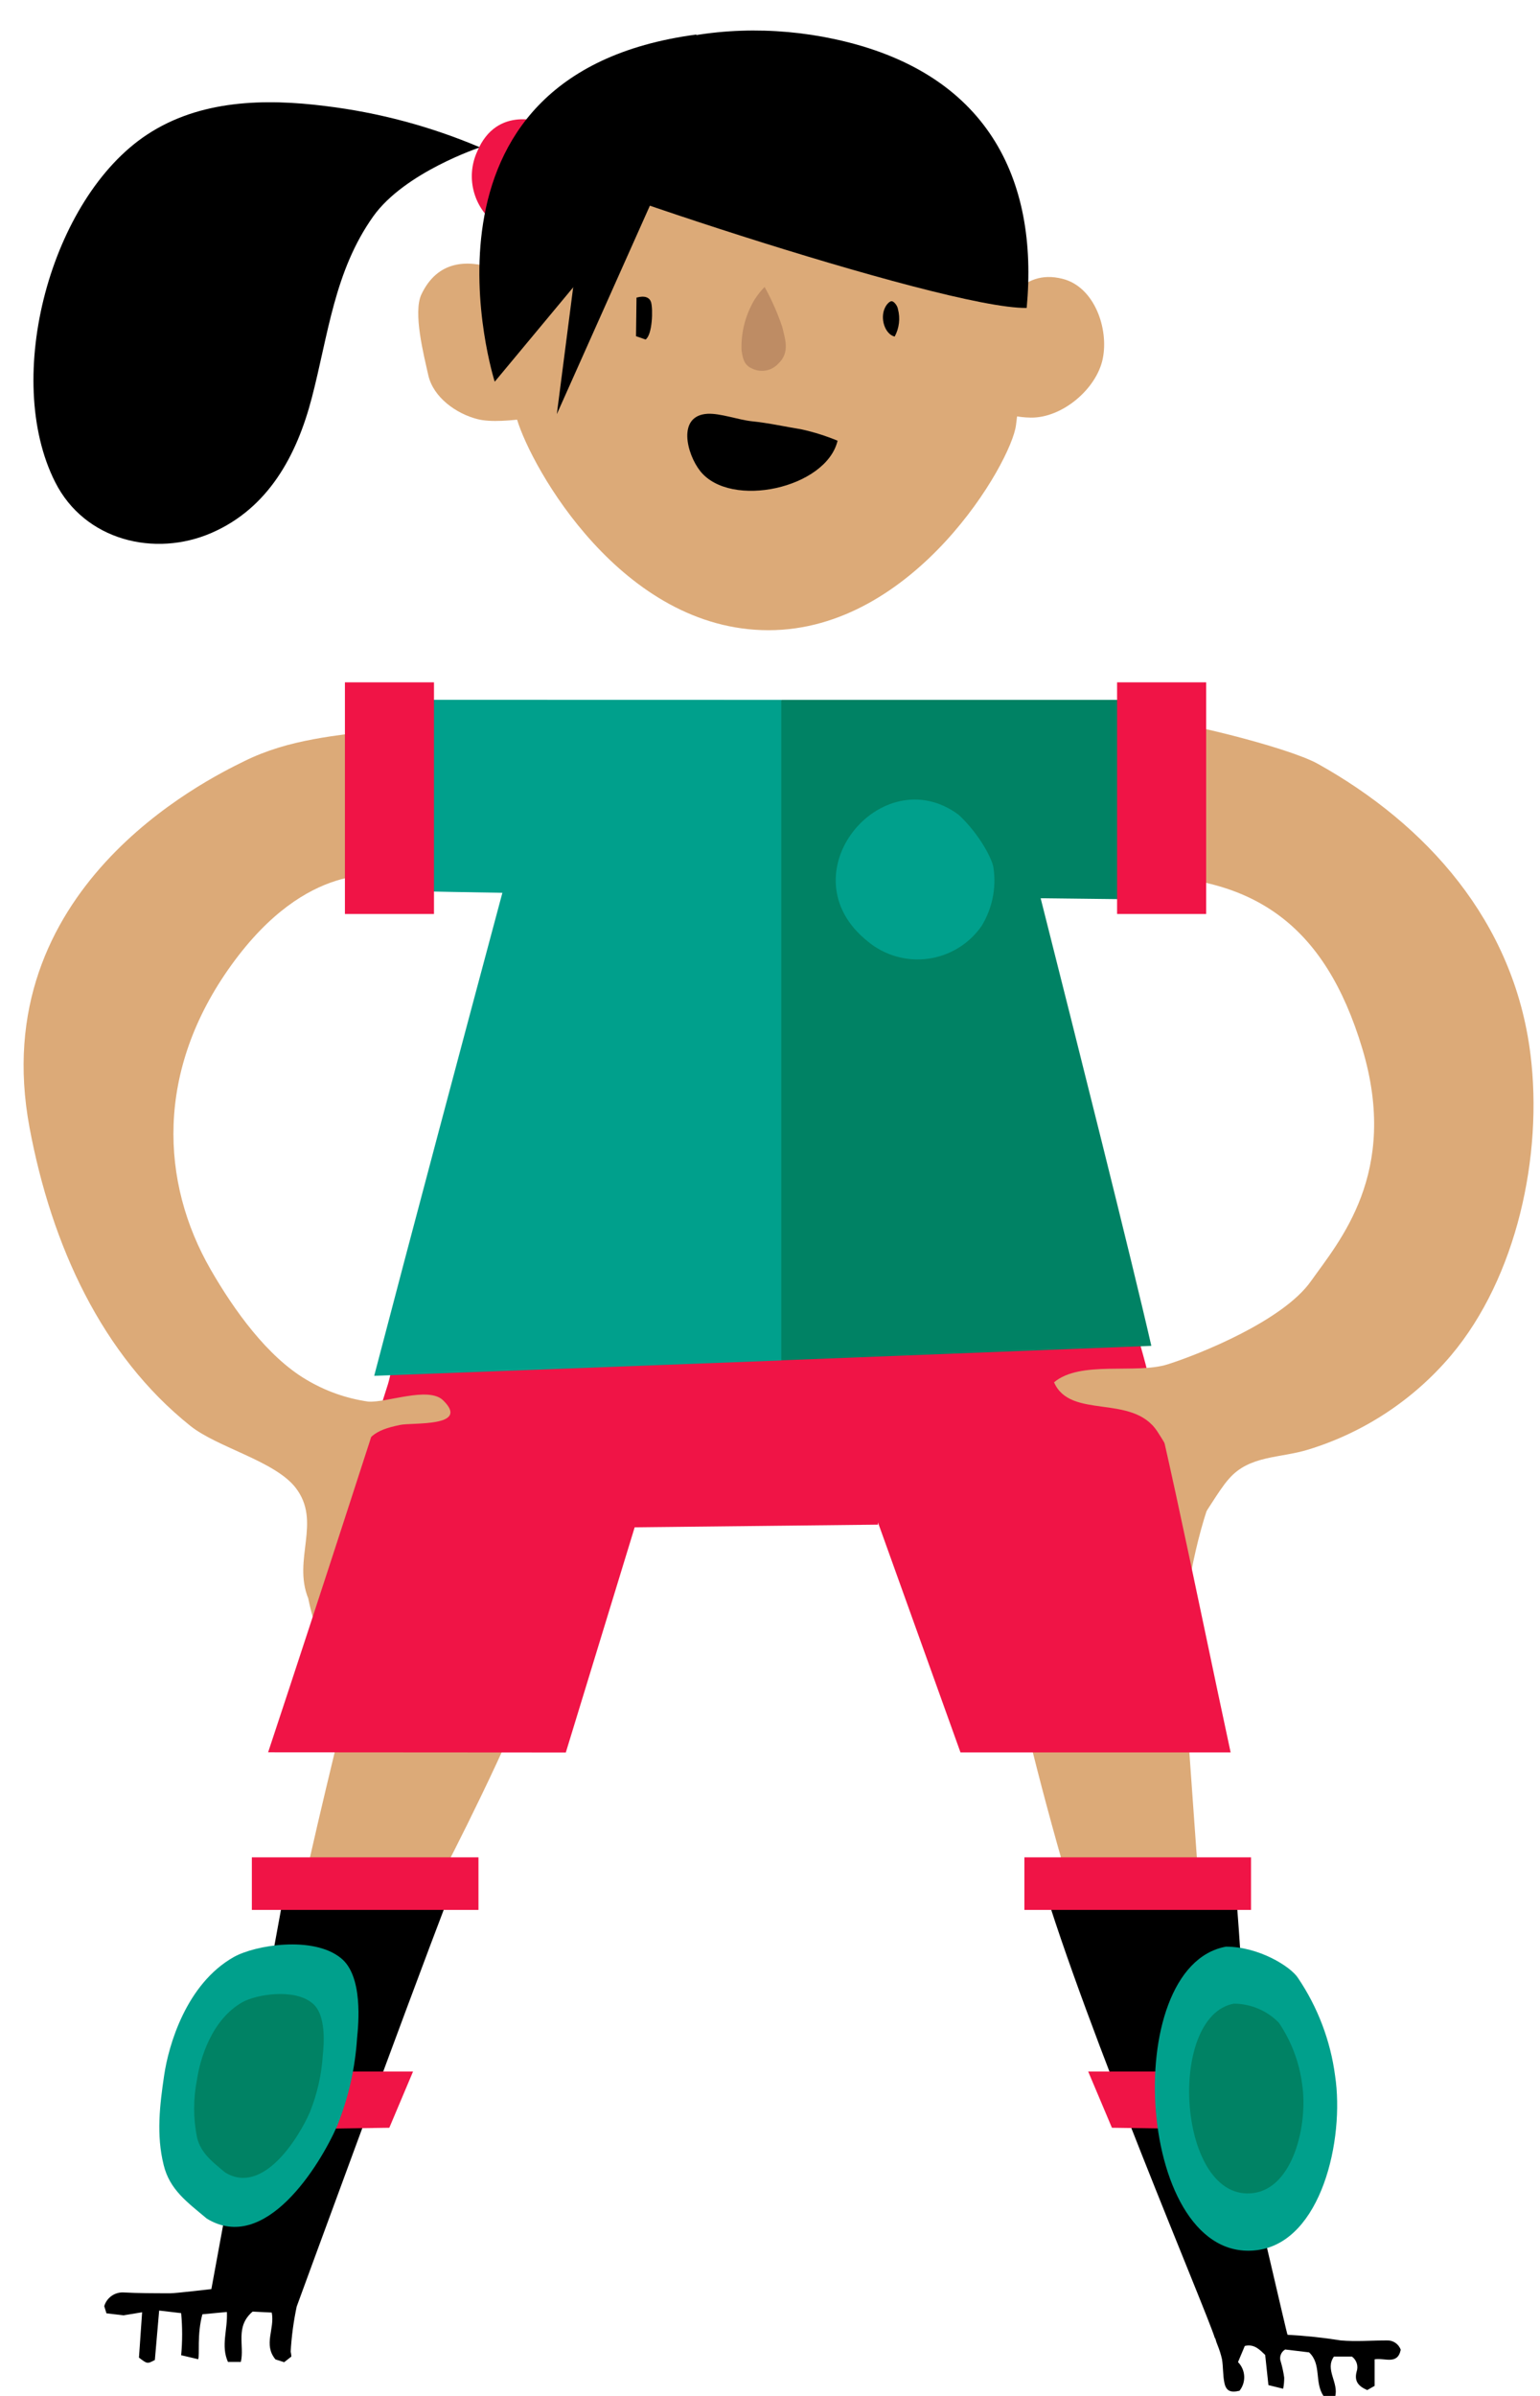 <svg version="1.1" width="81" height="126" viewBox="-1 -1 81 126" xmlns="http://www.w3.org/2000/svg" xmlns:xlink="http://www.w3.org/1999/xlink">
  <!-- Exported by Scratch - http://scratch.mit.edu/ -->
  <g id="ID0.3345674891024828" transform="matrix(1, 0, 0, 1, 0, -0.25)">
    <g id="Page-1">
      <g id="jordyn-d-[sports,soccer,football,people,alex-eben-meyer]">
        <g id="Group-4">
          <path id="Shape" fill="#DCAA78" stroke="none" stroke-width="1" d="M 9.278 0.847 C 7.919 0.616 2.058 1.651 0.725 1.806 C 0.684 2.640 3.316 12.323 3.708 13.051 L 10.164 13.051 C 10.058 11.821 9.384 2.087 9.278 0.847 Z " transform="matrix(1, 0, 0, 1, 52, 86.75)"/>
          <path id="Shape" fill="#000000" stroke="none" stroke-width="1" d="M 13.369 33.413 C 13.356 33.296 13.336 33.180 13.308 33.066 C 13.077 27.328 12.040 11.736 11.930 11.103 C 8.538 10.813 5.128 10.837 1.741 11.174 C 4.141 19.246 10.465 34.040 10.898 35.456 C 11.401 35.852 12.800 35.250 13.333 35.140 C 13.630 34.552 13.409 33.980 13.369 33.413 Z " transform="matrix(1, 0, 0, 1, 52, 86.75)"/>
          <path id="Shape" fill="#000000" stroke="none" stroke-width="1" d="M 19.950 35.581 C 19.140 35.581 18.325 35.652 17.519 35.581 C 16.593 35.433 15.659 35.334 14.722 35.285 C 14.687 35.285 12.896 27.358 12.795 27.308 C 12.694 27.258 10.606 31.103 10.606 31.103 C 10.606 31.103 10.893 35.305 10.918 35.461 C 10.951 35.595 10.995 35.726 11.049 35.852 C 11.144 36.087 11.220 36.329 11.275 36.575 C 11.341 36.987 11.316 37.409 11.401 37.815 C 11.487 38.222 11.703 38.347 12.196 38.227 C 12.554 37.776 12.519 37.131 12.116 36.721 L 12.473 35.872 C 12.976 35.752 13.258 36.073 13.545 36.344 L 13.716 37.931 L 14.491 38.121 C 14.529 37.930 14.547 37.735 14.546 37.539 C 14.507 37.261 14.448 36.986 14.370 36.716 C 14.271 36.471 14.368 36.191 14.596 36.058 L 15.854 36.209 C 16.528 36.836 16.116 37.790 16.624 38.518 L 17.223 38.548 C 17.429 37.795 16.669 37.117 17.162 36.430 L 18.108 36.430 C 18.356 36.611 18.456 36.933 18.355 37.223 C 18.224 37.725 18.440 37.986 18.913 38.192 L 19.301 37.971 L 19.301 36.575 C 19.834 36.485 20.508 36.887 20.674 36.073 C 20.568 35.768 20.274 35.568 19.950 35.581 Z " transform="matrix(1, 0, 0, 1, 52, 86.75)"/>
          <path id="Shape" fill="#F01446" stroke="none" stroke-width="1" d="M 11.019 24.477 L 5.484 24.397 L 4.236 21.440 L 11.019 21.440 L 11.019 24.477 " transform="matrix(1, 0, 0, 1, 52, 86.75)"/>
          <path id="Shape" fill="#00A08C" stroke="none" stroke-width="1" d="M 11.482 14.873 C 13.213 14.873 14.878 15.918 15.265 16.510 C 16.310 18.054 16.981 19.819 17.223 21.666 C 17.726 25.004 16.508 30.386 13.132 30.832 C 6.792 31.666 5.796 15.908 11.482 14.873 Z " transform="matrix(1, 0, 0, 1, 52, 86.75)"/>
          <path id="Shape" fill="#008264" stroke="none" stroke-width="1" d="M 11.899 17.870 C 12.791 17.875 13.643 18.237 14.264 18.874 C 14.917 19.839 15.336 20.943 15.487 22.097 C 15.809 24.186 15.039 27.549 12.931 27.830 C 8.946 28.367 8.322 18.533 11.899 17.870 Z " transform="matrix(1, 0, 0, 1, 52, 86.75)"/>
          <path id="Rectangle-path" fill="#F01446" stroke="none" stroke-width="1" d="M 0.881 10.175 L 12.800 10.175 L 12.800 12.941 L 0.881 12.941 L 0.881 10.175 Z " transform="matrix(1, 0, 0, 1, 52, 86.75)"/>
        </g>
        <g id="Group-3">
          <path id="Shape" fill="#DCAA78" stroke="none" stroke-width="1" d="M 13.519 0.018 C 13.268 0.801 11.004 10.209 10.918 11.062 L 18.048 10.390 C 18.455 9.817 22.335 1.956 22.385 1.163 C 20.785 1.168 15.119 -0.012 13.519 0.018 Z " transform="matrix(1, 0, 0, 1, 4, 87.75)"/>
          <path id="Shape" fill="#000000" stroke="none" stroke-width="1" d="M 18.687 11.017 L 9.947 11.017 L 6.118 31.881 C 6.118 31.881 4.252 32.101 3.975 32.101 C 3.135 32.101 2.294 32.101 1.459 32.056 C 1.008 32.052 0.609 32.347 0.483 32.779 L 0.599 33.156 L 1.499 33.261 L 2.475 33.100 L 2.309 35.485 C 2.747 35.821 2.747 35.821 3.145 35.610 L 3.371 33.010 L 4.528 33.146 C 4.597 33.882 4.597 34.623 4.528 35.359 L 5.424 35.570 C 5.509 35.349 5.353 34.280 5.645 33.206 L 6.933 33.085 C 6.984 34.014 6.606 34.852 6.989 35.711 L 7.668 35.711 C 7.869 34.847 7.351 33.863 8.287 33.065 L 9.293 33.115 C 9.464 33.984 8.835 34.797 9.489 35.580 L 9.947 35.726 L 10.325 35.430 C 10.321 35.342 10.310 35.254 10.289 35.169 C 10.334 34.372 10.440 33.580 10.606 32.799 C 10.606 32.799 16.191 17.533 18.687 11.017 Z " transform="matrix(1, 0, 0, 1, 4, 87.75)"/>
          <path id="Shape" fill="#F01446" stroke="none" stroke-width="1" d="M 9.942 23.477 L 15.477 23.397 L 16.725 20.440 L 9.942 20.440 L 9.942 23.477 " transform="matrix(1, 0, 0, 1, 4, 87.75)"/>
          <path id="Shape" fill="#00A08C" stroke="none" stroke-width="1" d="M 13.781 18.688 C 13.679 20.270 13.326 21.825 12.735 23.296 C 11.829 25.369 8.946 30.063 5.872 28.171 C 4.865 27.322 3.925 26.665 3.608 25.354 C 3.215 23.778 3.401 22.222 3.633 20.646 C 3.864 19.069 4.790 15.831 7.301 14.416 C 8.408 13.793 11.462 13.286 12.926 14.471 C 14.113 15.410 13.852 17.970 13.781 18.688 Z " transform="matrix(1, 0, 0, 1, 4, 87.75)"/>
          <path id="Shape" fill="#008264" stroke="none" stroke-width="1" d="M 11.980 19.561 C 11.915 20.595 11.686 21.612 11.301 22.573 C 10.712 23.924 8.835 26.976 6.838 25.746 C 6.179 25.194 5.570 24.742 5.364 23.914 C 5.161 22.903 5.161 21.862 5.364 20.851 C 5.519 19.802 6.118 17.719 7.748 16.795 C 8.468 16.389 10.455 16.057 11.406 16.830 C 12.191 17.418 12.030 19.094 11.980 19.561 Z " transform="matrix(1, 0, 0, 1, 4, 87.75)"/>
          <path id="Rectangle-path" fill="#F01446" stroke="none" stroke-width="1" d="M 8.247 9.175 L 20.166 9.175 L 20.166 11.941 L 8.247 11.941 L 8.247 9.175 Z " transform="matrix(1, 0, 0, 1, 4, 87.75)"/>
        </g>
        <g id="Group-2">
          <path id="Shape" fill="#DCAA78" stroke="none" stroke-width="1" d="M 50.818 16.175 C 51.713 14.639 52.679 12.600 54.888 13.163 C 56.564 13.584 57.328 15.783 57.001 17.369 C 56.674 18.956 54.873 20.482 53.223 20.462 C 50.314 20.412 50.551 18.338 50.818 16.175 Z " transform="matrix(1, 0, 0, 1, 0, 0.75)"/>
          <path id="Shape" fill="#DCAA78" stroke="none" stroke-width="1" d="M 52.231 9.036 L 37.997 6.702 L 29.353 5.281 C 27.230 4.935 27.099 4.699 26.083 6.913 C 24.292 10.818 24.966 16.451 26.189 20.542 C 26.958 23.117 31.723 31.642 39.421 31.642 C 47.119 31.642 52.201 22.796 52.438 20.858 C 52.969 16.930 52.900 12.944 52.231 9.036 Z " transform="matrix(1, 0, 0, 1, 0, 0.75)"/>
          <path id="Shape" fill="#000000" stroke="none" stroke-width="1" d="M 24.247 6.250 C 24.247 6.250 20.287 7.555 18.631 9.880 C 16.584 12.761 16.267 16.099 15.401 19.418 C 14.611 22.460 13.107 25.231 10.123 26.526 C 7.140 27.821 3.452 26.928 1.902 23.855 C -0.875 18.363 1.670 8.921 6.732 5.582 C 9.514 3.745 12.926 3.675 16.111 4.076 C 18.912 4.416 21.650 5.147 24.247 6.250 Z " transform="matrix(1, 0, 0, 1, 0, 0.75)"/>
          <path id="Shape" fill="#000000" stroke="none" stroke-width="1" d="M 26.053 6.526 C 29.072 0.934 36.448 -0.833 42.898 0.557 C 50.908 2.279 53.640 7.877 53.001 14.694 C 48.624 14.769 26.309 7.229 26.053 6.526 Z " transform="matrix(1, 0, 0, 1, 0, 0.75)"/>
          <path id="Shape" fill="#DCAA78" stroke="none" stroke-width="1" d="M 27.366 13.876 C 27.366 13.876 29.454 18.238 29.565 20.146 C 28.483 20.146 25.509 20.899 24.116 20.542 C 22.994 20.256 21.786 19.398 21.525 18.223 C 21.288 17.159 20.714 14.930 21.167 13.976 C 22.873 10.407 27.366 13.876 27.366 13.876 Z " transform="matrix(1, 0, 0, 1, 0, 0.75)"/>
          <path id="Shape" fill="#F01446" stroke="none" stroke-width="1" d="M 25.182 10.356 C 23.926 9.497 23.468 7.861 24.096 6.476 C 25.142 3.966 27.618 4.970 27.618 4.970 L 25.182 10.356 Z " transform="matrix(1, 0, 0, 1, 0, 0.75)"/>
          <path id="Shape" fill="#BE8C64" stroke="none" stroke-width="1" d="M 39.215 13.589 C 39.593 14.268 39.907 14.981 40.151 15.718 C 40.292 16.325 40.558 17.038 39.940 17.620 C 39.593 18.003 39.036 18.111 38.571 17.887 C 38.133 17.711 38.068 17.344 38.003 16.923 C 37.968 15.981 38.209 15.049 38.697 14.242 C 38.849 14.009 39.022 13.790 39.215 13.589 Z " transform="matrix(1, 0, 0, 1, 0, 0.75)"/>
          <path id="Shape" fill="#000000" stroke="none" stroke-width="1" d="M 41.177 21.084 C 40.297 20.939 39.426 20.743 38.536 20.653 C 37.836 20.577 36.881 20.226 36.211 20.261 C 34.606 20.356 35.114 22.369 35.829 23.273 C 37.424 25.281 42.460 24.177 43.054 21.677 C 42.447 21.425 41.819 21.227 41.177 21.084 Z " transform="matrix(1, 0, 0, 1, 0, 0.75)"/>
          <path id="Shape" fill="#000000" stroke="none" stroke-width="1" d="M 32.478 14.152 C 32.926 14.026 33.167 14.152 33.243 14.388 C 33.353 14.754 33.318 16.104 32.956 16.355 L 32.453 16.180 L 32.478 14.152 Z " transform="matrix(1, 0, 0, 1, 0, 0.75)"/>
          <path id="Shape" fill="#000000" stroke="none" stroke-width="1" d="M 46.058 16.200 C 45.555 16.084 45.263 15.246 45.555 14.669 C 45.635 14.503 45.796 14.327 45.912 14.342 C 46.028 14.357 46.204 14.578 46.229 14.754 C 46.359 15.240 46.298 15.757 46.058 16.200 Z " transform="matrix(1, 0, 0, 1, 0, 0.75)"/>
          <path id="Shape" fill="#000000" stroke="none" stroke-width="1" d="M 35.457 6.024 L 25.021 18.574 C 25.021 18.574 19.859 2.405 35.628 0.316 L 35.457 6.024 Z " transform="matrix(1, 0, 0, 1, 0, 0.75)"/>
          <path id="Shape" fill="#000000" stroke="none" stroke-width="1" d="M 30.274 4.880 L 28.287 20.281 L 34.486 6.396 L 30.274 4.880 " transform="matrix(1, 0, 0, 1, 0, 0.75)"/>
        </g>
        <path id="Shape" fill="#DCAA78" stroke="none" stroke-width="1" d="M 16.765 73.614 L 15.215 82.570 C 15.215 82.570 15.628 84.739 16.448 85.808 L 20.262 72.871 L 16.765 73.614 Z " transform="matrix(1, 0, 0, 1, 0, 0.75)"/>
        <path id="Shape" fill="#DCAA78" stroke="none" stroke-width="1" d="M 57.077 71.787 L 60.966 86.581 C 60.966 86.581 61.469 76.421 64.991 73.589 L 64.991 71.531 L 57.077 71.787 Z " transform="matrix(1, 0, 0, 1, 0, 0.75)"/>
        <path id="Shape" fill="#F01446" stroke="none" stroke-width="1" d="M 28.760 90.663 L 32.382 78.820 L 45.177 78.680 L 45.177 78.559 L 49.519 90.658 L 63.728 90.658 C 61.927 82.309 59.552 70.266 58.551 67.987 L 29.872 67.364 C 27.990 67.324 21.892 66.245 20.579 67.460 C 19.990 68.002 19.648 70.527 19.401 71.305 C 18.757 73.350 18.101 75.392 17.434 77.430 C 16.005 81.841 14.561 86.248 13.102 90.653 L 28.760 90.663 Z " transform="matrix(1, 0, 0, 1, 0, 0.75)"/>
        <path id="Shape" fill="#DCAA78" stroke="none" stroke-width="1" d="M 79.497 53.936 C 78.626 46.948 74.018 41.852 68.317 38.670 C 66.712 37.776 60.614 36.295 59.235 36.300 L 58.662 44.543 C 64.906 44.543 68.679 47.083 70.652 53.640 C 72.624 60.196 69.419 63.800 67.950 65.879 C 66.481 67.957 62.113 69.709 60.428 70.246 C 58.742 70.783 55.824 70.025 54.440 71.195 C 55.301 73.173 58.556 71.777 59.869 73.775 C 61.182 75.773 60.991 76.285 62.053 78.484 C 62.259 78.404 63.059 76.913 63.638 76.270 C 64.725 75.020 66.319 75.196 67.824 74.729 C 70.747 73.830 73.349 72.112 75.321 69.779 C 78.772 65.683 80.166 59.272 79.497 53.936 Z " transform="matrix(1, 0, 0, 1, 0, 0.75)"/>
        <path id="Shape" fill="#DCAA78" stroke="none" stroke-width="1" d="M 22.309 72.144 C 21.545 71.391 19.346 72.279 18.370 72.209 C 17.217 72.045 16.108 71.652 15.109 71.054 C 13.067 69.849 11.311 67.405 10.078 65.261 C 7.442 60.678 7.155 54.809 11.180 49.237 C 15.205 43.665 19.054 44.618 19.376 44.483 L 19.220 36.837 C 16.704 37.204 14.249 37.339 11.839 38.534 C 9.791 39.538 -1.791 45.246 0.553 57.796 C 1.711 63.996 4.357 69.769 9.016 73.489 C 10.445 74.629 13.459 75.331 14.551 76.742 C 15.935 78.539 14.375 80.497 15.215 82.565 C 16.191 79.809 16.483 78.087 17.660 75.447 C 18.279 74.056 18.667 73.720 20.030 73.439 C 20.629 73.293 23.769 73.574 22.309 72.144 Z " transform="matrix(1, 0, 0, 1, 0, 0.75)"/>
        <g id="Group">
          <path id="Shape" fill="#008264" stroke="none" stroke-width="1" d="M 43.946 11.823 C 43.597 9.240 43.407 6.638 43.377 4.032 C 43.342 3.595 43.312 1.678 43.282 1.306 L 23.096 1.306 L 15.438 19.379 L 19.226 29.705 L 23.075 36.040 L 42.557 35.277 C 41.506 30.674 38.623 19.213 36.736 11.738 L 43.946 11.823 Z " transform="matrix(1, 0, 0, 1, 17, 34.75)"/>
          <path id="Rectangle-path" fill="#F01446" stroke="none" stroke-width="1" d="M 40.756 0.383 L 45.440 0.383 L 45.440 12.566 L 40.756 12.566 L 40.756 0.383 Z " transform="matrix(1, 0, 0, 1, 17, 34.75)"/>
          <path id="Shape" fill="#00A08C" stroke="none" stroke-width="1" d="M 1.325 1.301 C 1.249 2.406 1.118 5.026 1.204 6.136 C 1.281 7.060 1.308 7.989 1.284 8.917 C 1.284 9.589 1.164 10.764 1.601 11.291 C 2.069 11.336 4.696 11.392 8.424 11.452 C 6.502 18.626 3.584 29.569 1.682 36.853 L 23.096 36.045 L 23.096 1.306 L 1.325 1.301 Z " transform="matrix(1, 0, 0, 1, 17, 34.75)"/>
          <path id="Rectangle-path" fill="#F01446" stroke="none" stroke-width="1" d="M 0.142 0.383 L 4.826 0.383 L 4.826 12.566 L 0.142 12.566 L 0.142 0.383 Z " transform="matrix(1, 0, 0, 1, 17, 34.75)"/>
          <path id="Shape" fill="#00A08C" stroke="none" stroke-width="1" d="M 32.424 7.350 C 33.536 8.385 34.230 9.740 34.260 10.182 C 34.406 11.228 34.183 12.292 33.631 13.194 C 32.977 14.138 31.955 14.764 30.815 14.919 C 29.675 15.073 28.522 14.742 27.639 14.007 C 23.252 10.503 28.374 4.343 32.424 7.350 Z " transform="matrix(1, 0, 0, 1, 17, 34.75)"/>
        </g>
      </g>
    </g>
  </g>
</svg>